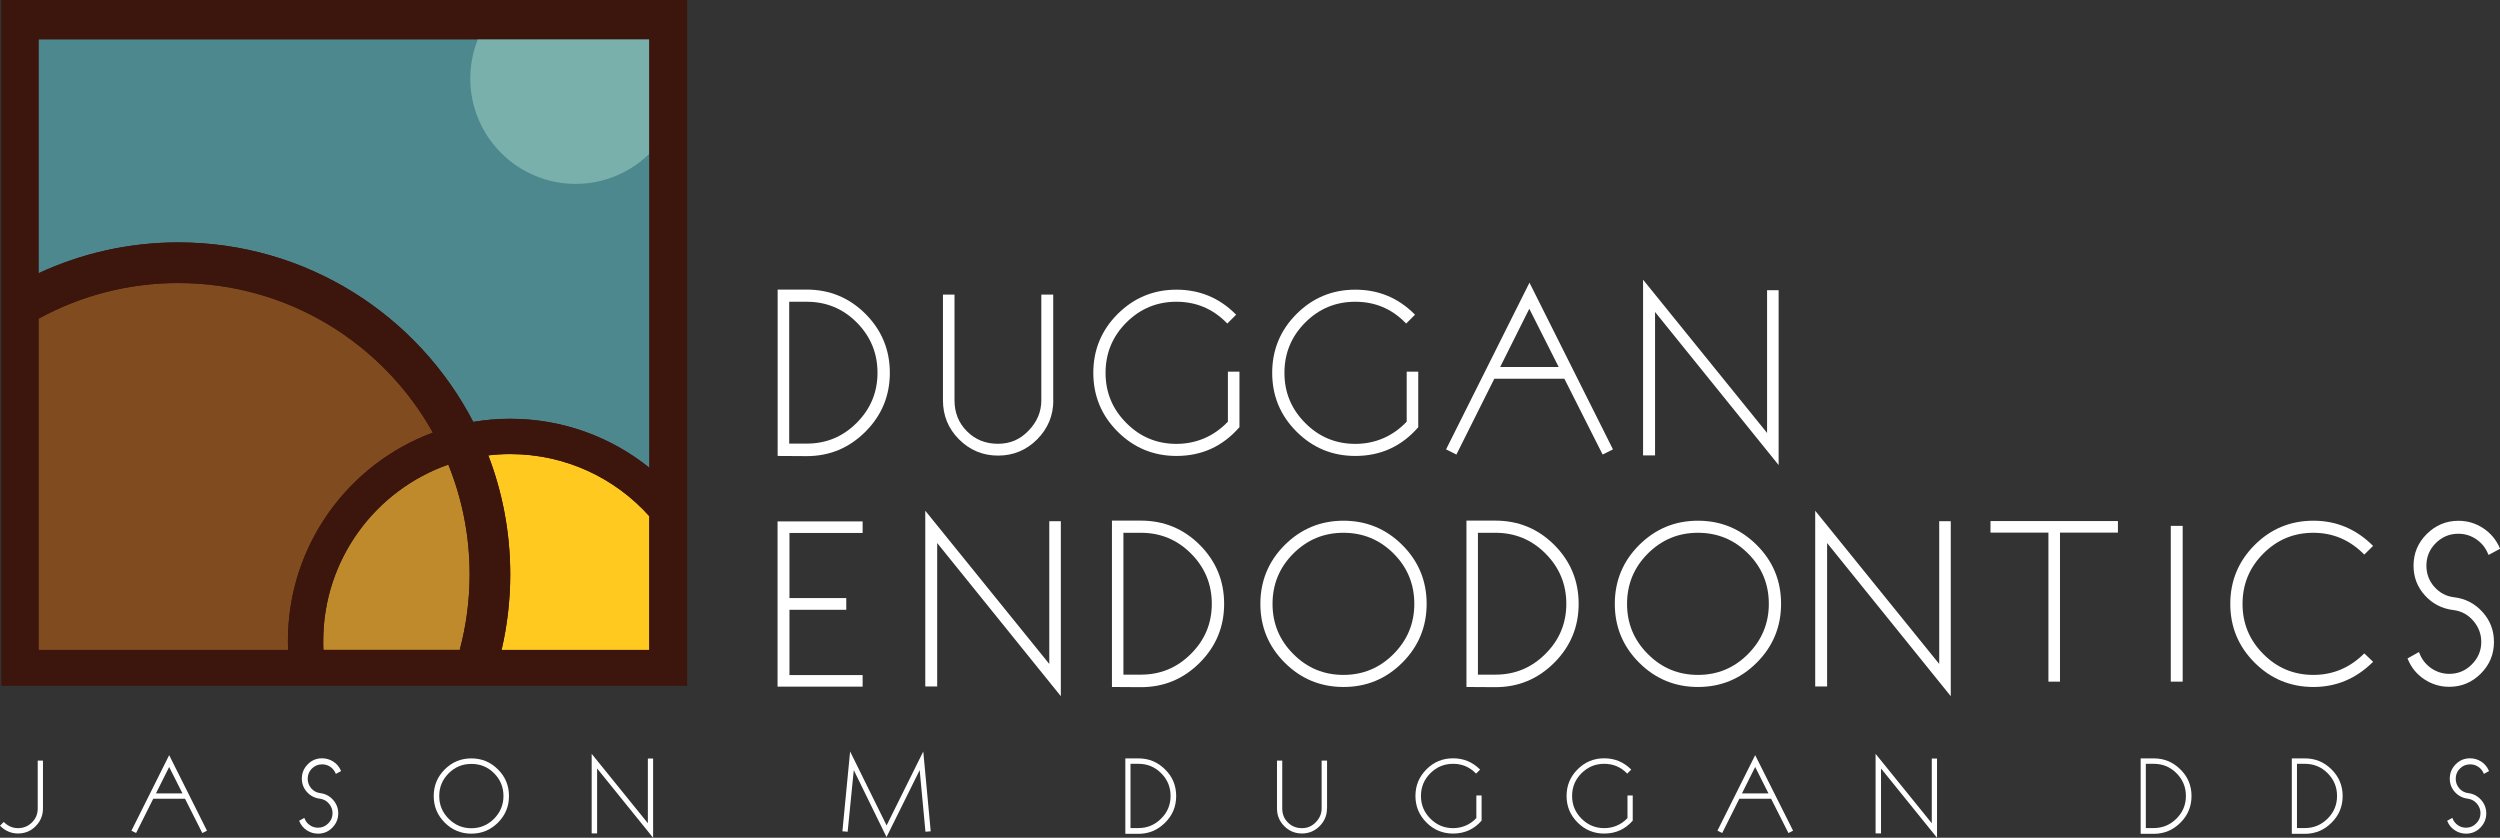 <?xml version="1.0" encoding="UTF-8"?><svg id="Layer_1" xmlns="http://www.w3.org/2000/svg" viewBox="0 0 285.67 95.73"><rect x="0" y="0" width="285.67" height="95.73" fill="#333333" stroke="none"/><defs><style>.cls-1{fill:#7f4b1f;}.cls-2{fill:#7ab0ab;}.cls-3{fill:#fff;}.cls-4{fill:#be8a2c;}.cls-5{fill:#4c888e;}.cls-6{fill:#3c150c;}.cls-7{fill:#ffc91f;}</style></defs><path class="cls-3" d="M4.91,86.91v5.47c0,.79-.28,1.46-.83,2.02s-1.23.84-2.02.84-1.48-.3-2.06-.89l.43-.43c.46.47,1.01.71,1.63.71s1.16-.22,1.6-.66c.44-.44.65-.97.65-1.59v-5.47s.6,0,.6,0Z"/><path class="cls-3" d="M23.65,94.92l-.53.27-1.98-3.92h-3.63l-1.96,3.92-.53-.27,4.31-8.63,4.32,8.63ZM20.85,90.66l-1.52-3.02-1.51,3.02h3.03Z"/><path class="cls-3" d="M38.97,88.11l-.59.32-.03-.06c-.13-.31-.33-.56-.61-.75s-.59-.28-.93-.28c-.46,0-.85.16-1.17.48s-.48.71-.48,1.17c0,.42.14.78.41,1.1.28.31.62.49,1.03.54.58.07,1.07.33,1.46.77.39.44.59.95.59,1.54,0,.64-.23,1.18-.68,1.64s-1,.68-1.63.68c-.47,0-.9-.13-1.29-.39s-.67-.6-.85-1.04l-.02-.04.59-.33.03.06c.12.32.32.58.6.77.28.2.6.29.94.29.45,0,.84-.16,1.17-.49.33-.33.49-.71.49-1.17,0-.41-.14-.77-.41-1.09s-.61-.5-1.01-.56c-.6-.07-1.1-.32-1.49-.75-.4-.44-.6-.95-.6-1.55,0-.64.23-1.18.68-1.64s1-.68,1.64-.68c.46,0,.89.13,1.28.38s.67.59.86,1.02l.02.06Z"/><path class="cls-3" d="M58.16,90.96c0,1.19-.42,2.2-1.26,3.04-.84.84-1.85,1.26-3.04,1.26s-2.2-.42-3.04-1.26c-.84-.84-1.26-1.85-1.26-3.04s.42-2.2,1.26-3.04c.84-.84,1.85-1.26,3.04-1.26s2.2.42,3.04,1.26c.84.83,1.26,1.85,1.26,3.04ZM57.53,90.96c0-1.02-.36-1.89-1.07-2.6-.71-.72-1.58-1.07-2.6-1.07s-1.87.36-2.59,1.07c-.72.72-1.08,1.58-1.08,2.6s.36,1.88,1.08,2.6,1.58,1.08,2.59,1.08,1.87-.36,2.59-1.08c.72-.73,1.08-1.59,1.08-2.6Z"/><path class="cls-3" d="M74.63,95.73l-6.4-7.92v7.42h-.62v-9.09l6.42,7.93v-7.39h.6s0,9.05,0,9.05Z"/><path class="cls-3" d="M106.35,94.99l-.6.05-.66-7.04-3.79,7.65-3.74-7.65-.7,7.04-.6-.05.88-9.12,4.17,8.45,4.19-8.45.85,9.12Z"/><path class="cls-3" d="M134.4,90.96c0,1.19-.42,2.21-1.27,3.05-.84.84-1.86,1.27-3.04,1.27h-1.5v-8.62h1.5c1.19,0,2.2.42,3.04,1.26.85.83,1.27,1.85,1.27,3.04ZM133.76,90.95c0-1.01-.36-1.88-1.07-2.59-.71-.72-1.58-1.08-2.6-1.08h-.91v7.34h.91c1.01,0,1.87-.36,2.59-1.08.72-.71,1.08-1.58,1.08-2.59Z"/><path class="cls-3" d="M151.63,92.38c0,.79-.28,1.46-.84,2.02s-1.23.84-2.02.84-1.46-.28-2.02-.84-.83-1.23-.83-2.02v-5.47h.6v5.47c0,.64.21,1.17.64,1.6s.96.65,1.61.65,1.15-.23,1.59-.68c.44-.46.66-.98.66-1.57v-5.47h.62v5.47h0Z"/><path class="cls-3" d="M169.3,93.77c-.86.99-1.95,1.48-3.26,1.48-1.19,0-2.2-.42-3.04-1.26-.84-.84-1.26-1.85-1.26-3.04s.42-2.2,1.26-3.04c.84-.84,1.85-1.26,3.04-1.26s2.21.42,3.05,1.25l.04.04-.46.46-.04-.04c-.71-.72-1.57-1.08-2.59-1.08s-1.87.36-2.59,1.07c-.72.72-1.08,1.58-1.08,2.6s.36,1.88,1.08,2.6,1.58,1.08,2.59,1.08,1.94-.38,2.66-1.15v-2.58h.6v2.87h0Z"/><path class="cls-3" d="M186.57,93.77c-.86.99-1.95,1.48-3.26,1.48-1.19,0-2.2-.42-3.04-1.26-.84-.84-1.26-1.85-1.26-3.04s.42-2.2,1.26-3.04c.84-.84,1.85-1.26,3.04-1.26s2.21.42,3.05,1.25l.04.04-.46.46-.04-.04c-.71-.72-1.57-1.08-2.59-1.08s-1.87.36-2.59,1.07c-.72.72-1.08,1.58-1.08,2.6s.36,1.88,1.08,2.6,1.58,1.08,2.59,1.08,1.94-.38,2.66-1.15v-2.58h.6v2.87h0Z"/><path class="cls-3" d="M204.89,94.92l-.53.27-1.98-3.92h-3.63l-1.96,3.92-.54-.27,4.31-8.63,4.33,8.63ZM202.08,90.66l-1.52-3.02-1.51,3.02h3.03Z"/><path class="cls-3" d="M221.34,95.73l-6.4-7.92v7.42h-.62v-9.09l6.42,7.93v-7.39h.6v9.05h0Z"/><path class="cls-3" d="M250.42,90.96c0,1.19-.42,2.21-1.27,3.05-.84.84-1.86,1.27-3.04,1.27h-1.5v-8.62h1.5c1.19,0,2.2.42,3.04,1.26.85.83,1.27,1.85,1.27,3.04ZM249.78,90.95c0-1.01-.36-1.88-1.07-2.59-.71-.72-1.58-1.08-2.6-1.08h-.91v7.34h.91c1.01,0,1.87-.36,2.59-1.08.72-.71,1.08-1.58,1.08-2.59Z"/><path class="cls-3" d="M267.69,90.96c0,1.19-.42,2.21-1.27,3.05-.84.84-1.86,1.27-3.04,1.27h-1.5v-8.62h1.5c1.19,0,2.2.42,3.04,1.26.84.83,1.27,1.85,1.27,3.04ZM267.05,90.95c0-1.01-.36-1.88-1.07-2.59-.71-.72-1.58-1.08-2.6-1.08h-.91v7.34h.91c1.01,0,1.87-.36,2.59-1.08.72-.71,1.08-1.58,1.08-2.59Z"/><path class="cls-3" d="M284.42,88.11l-.59.32-.03-.06c-.13-.31-.33-.56-.61-.75s-.59-.28-.93-.28c-.46,0-.85.16-1.17.48s-.48.71-.48,1.17c0,.42.14.78.41,1.1.28.31.62.49,1.03.54.58.07,1.07.33,1.46.77.39.44.59.95.59,1.54,0,.64-.23,1.18-.68,1.64-.45.46-1,.68-1.63.68-.47,0-.9-.13-1.29-.39s-.67-.6-.85-1.04l-.02-.04.59-.33.03.06c.12.32.32.58.6.77.28.2.6.29.94.29.45,0,.84-.16,1.16-.49.33-.33.49-.71.49-1.17,0-.41-.14-.77-.41-1.09s-.61-.5-1.01-.56c-.6-.07-1.1-.32-1.49-.75-.4-.44-.6-.95-.6-1.55,0-.64.23-1.18.68-1.64.46-.46,1-.68,1.64-.68.46,0,.89.13,1.28.38.38.25.67.59.86,1.02l.03.06Z"/><path class="cls-3" d="M101.68,42.6c0,2.62-.93,4.87-2.79,6.73s-4.1,2.79-6.71,2.79l-3.32-.02v-19.01h3.32c2.62,0,4.87.93,6.72,2.78,1.85,1.86,2.78,4.1,2.78,6.73ZM100.27,42.59c0-2.23-.79-4.14-2.36-5.73-1.58-1.59-3.49-2.38-5.73-2.38h-2v16.21h2c2.23,0,4.14-.79,5.72-2.38s2.37-3.49,2.37-5.72Z"/><path class="cls-3" d="M120.36,45.74c0,1.75-.62,3.23-1.85,4.47-1.23,1.23-2.72,1.85-4.46,1.85s-3.23-.62-4.46-1.85c-1.23-1.23-1.84-2.72-1.84-4.47v-12.08h1.32v12.08c0,1.41.47,2.59,1.42,3.54.94.95,2.12,1.43,3.54,1.43s2.55-.5,3.51-1.51c.97-1,1.45-2.16,1.45-3.46v-12.08h1.36v12.08h0Z"/><path class="cls-3" d="M141.62,48.82c-1.91,2.19-4.3,3.28-7.19,3.28-2.62,0-4.87-.93-6.72-2.78-1.86-1.86-2.78-4.1-2.78-6.72s.93-4.87,2.78-6.72c1.86-1.85,4.1-2.78,6.72-2.78s4.87.92,6.73,2.77l.09.09-1.01,1.01-.09-.09c-1.57-1.6-3.48-2.4-5.72-2.4s-4.13.79-5.72,2.37c-1.58,1.58-2.38,3.5-2.38,5.75s.79,4.15,2.38,5.74c1.58,1.59,3.49,2.38,5.72,2.38s4.28-.85,5.88-2.54v-5.71h1.32v6.35h-.01Z"/><path class="cls-3" d="M162.06,48.82c-1.91,2.19-4.3,3.28-7.19,3.28-2.63,0-4.87-.93-6.72-2.78-1.86-1.86-2.78-4.1-2.78-6.72s.93-4.87,2.78-6.72c1.85-1.85,4.09-2.78,6.72-2.78s4.87.92,6.73,2.77l.09.09-1.01,1.01-.09-.09c-1.57-1.6-3.47-2.4-5.72-2.4s-4.14.79-5.72,2.37c-1.58,1.58-2.38,3.5-2.38,5.75s.79,4.15,2.38,5.74c1.58,1.59,3.49,2.38,5.72,2.38s4.28-.85,5.87-2.54v-5.71h1.32v6.35Z"/><path class="cls-3" d="M184.31,51.35l-1.18.59-4.37-8.66h-8.01l-4.33,8.66-1.18-.59,9.53-19.05,9.54,19.05ZM178.11,41.94l-3.36-6.66-3.33,6.66h6.69Z"/><path class="cls-3" d="M203.24,53.14l-14.12-17.49v16.39h-1.37v-20.08l14.17,17.51v-16.31h1.32v19.98h0Z"/><path class="cls-3" d="M98.57,78.46h-9.72v-18.88h9.72v1.32h-8.36v7.44h6.49v1.34h-6.49v7.46h8.36v1.32Z"/><path class="cls-3" d="M121.21,79.54l-14.12-17.49v16.39h-1.36v-20.08l14.17,17.51v-16.31h1.32v19.98h0Z"/><path class="cls-3" d="M139.88,69c0,2.62-.93,4.87-2.79,6.73s-4.1,2.79-6.71,2.79l-3.32-.02v-19.01h3.32c2.62,0,4.87.93,6.72,2.78,1.85,1.86,2.78,4.1,2.78,6.73ZM138.47,68.99c0-2.23-.79-4.14-2.37-5.73s-3.49-2.38-5.73-2.38h-2v16.21h2c2.23,0,4.14-.79,5.72-2.38,1.59-1.58,2.38-3.49,2.38-5.72Z"/><path class="cls-3" d="M163.02,69c0,2.62-.93,4.87-2.78,6.72-1.86,1.86-4.1,2.78-6.72,2.78s-4.87-.93-6.72-2.78c-1.86-1.86-2.78-4.1-2.78-6.72s.93-4.87,2.78-6.72c1.86-1.85,4.1-2.78,6.72-2.78s4.87.93,6.72,2.78c1.85,1.85,2.78,4.09,2.78,6.72ZM161.61,69c0-2.25-.79-4.17-2.37-5.75s-3.49-2.37-5.73-2.37-4.13.79-5.72,2.37c-1.58,1.58-2.38,3.5-2.38,5.75s.79,4.15,2.38,5.74c1.58,1.59,3.49,2.38,5.72,2.38s4.14-.79,5.72-2.38c1.59-1.59,2.38-3.51,2.38-5.74Z"/><path class="cls-3" d="M180.39,69c0,2.62-.93,4.87-2.79,6.73s-4.1,2.79-6.71,2.79l-3.32-.02v-19.01h3.32c2.62,0,4.87.93,6.72,2.78,1.85,1.86,2.78,4.1,2.78,6.73ZM178.98,68.99c0-2.23-.79-4.14-2.37-5.73s-3.49-2.38-5.73-2.38h-2v16.21h2c2.23,0,4.14-.79,5.72-2.38,1.59-1.58,2.38-3.49,2.38-5.72Z"/><path class="cls-3" d="M203.52,69c0,2.62-.93,4.87-2.78,6.72-1.86,1.86-4.1,2.78-6.72,2.78s-4.87-.93-6.72-2.78c-1.86-1.86-2.78-4.1-2.78-6.72s.93-4.87,2.78-6.72c1.86-1.85,4.1-2.78,6.72-2.78s4.87.93,6.72,2.78c1.86,1.85,2.78,4.09,2.78,6.72ZM202.12,69c0-2.25-.79-4.17-2.37-5.75s-3.49-2.37-5.73-2.37-4.13.79-5.72,2.37c-1.58,1.58-2.38,3.5-2.38,5.75s.79,4.15,2.38,5.74c1.58,1.59,3.49,2.38,5.72,2.38s4.14-.79,5.72-2.38,2.38-3.51,2.38-5.74Z"/><path class="cls-3" d="M222.9,79.54l-14.12-17.49v16.39h-1.36v-20.08l14.17,17.51v-16.31h1.32v19.98h-.01Z"/><path class="cls-3" d="M242.01,60.86h-6.62v17.03h-1.32v-17.03h-6.62v-1.32h14.56v1.32Z"/><path class="cls-3" d="M249.41,60.09v17.8h-1.36v-17.8h1.36Z"/><path class="cls-3" d="M271.17,75.62c-1.92,1.92-4.2,2.88-6.82,2.88s-4.87-.93-6.72-2.78c-1.86-1.86-2.78-4.1-2.78-6.72s.93-4.87,2.78-6.72,4.09-2.78,6.72-2.78,4.9.96,6.82,2.88c-.62.62-.96.95-1.01.99-1.63-1.66-3.56-2.49-5.81-2.49s-4.14.79-5.72,2.37c-1.58,1.58-2.38,3.5-2.38,5.75s.79,4.15,2.38,5.74c1.58,1.59,3.49,2.38,5.72,2.38s4.18-.82,5.81-2.46l1.01.96Z"/><path class="cls-3" d="M285.67,62.71l-1.3.7-.07-.13c-.28-.69-.73-1.24-1.34-1.66-.62-.42-1.3-.63-2.05-.63-1.01,0-1.87.36-2.58,1.07s-1.07,1.57-1.07,2.58c0,.92.3,1.73.91,2.42.61.69,1.37,1.09,2.28,1.19,1.29.16,2.37.73,3.23,1.69.87.97,1.3,2.1,1.3,3.41,0,1.41-.5,2.62-1.5,3.62s-2.2,1.51-3.61,1.51c-1.04,0-1.99-.29-2.85-.86-.86-.57-1.48-1.33-1.88-2.29l-.04-.09,1.3-.73.07.13c.26.7.71,1.27,1.33,1.71.62.43,1.32.65,2.08.65,1,0,1.86-.36,2.57-1.08.72-.72,1.08-1.58,1.08-2.57,0-.89-.3-1.69-.9-2.4-.6-.7-1.34-1.11-2.22-1.23-1.32-.15-2.42-.7-3.3-1.66-.88-.96-1.32-2.1-1.32-3.42,0-1.41.5-2.61,1.51-3.62,1.01-1,2.21-1.51,3.62-1.51,1.03,0,1.96.28,2.82.84.85.56,1.48,1.31,1.89,2.24l.04.12Z"/><rect class="cls-6" x=".15" width="78.37" height="78.37"/><path class="cls-7" d="M58.3,51.88c-.85,0-1.68.05-2.51.15,1.62,4.22,2.51,8.8,2.51,13.6,0,2.97-.34,5.86-.99,8.63h16.86v-15.3c-3.9-4.35-9.57-7.08-15.87-7.08Z"/><path class="cls-1" d="M32.93,74.26c0-.34-.03-.67-.03-1.01,0-10.92,6.89-20.23,16.56-23.82-5.69-10.2-16.58-17.09-29.09-17.09-5.78,0-11.21,1.47-15.94,4.06v37.86h28.5Z"/><path class="cls-4" d="M51.22,53.08c-8.32,2.92-14.29,10.84-14.29,20.16,0,.34,0,.68.02,1.01h15.58c.74-2.75,1.13-5.65,1.13-8.63,0-4.43-.86-8.66-2.44-12.54Z"/><path class="cls-5" d="M54.07,48.21c1.38-.23,2.79-.36,4.23-.36,6.01,0,11.53,2.09,15.88,5.58V4.51H4.43v26.7c4.85-2.25,10.25-3.51,15.94-3.51,14.67,0,27.39,8.33,33.7,20.51Z"/><path class="cls-6" d="M20.38,32.34c12.51,0,23.4,6.9,29.09,17.09,1.47-.55,3.02-.96,4.61-1.22-6.32-12.18-19.04-20.51-33.7-20.51-5.69,0-11.1,1.26-15.94,3.51v5.19c4.73-2.59,10.16-4.06,15.94-4.06Z"/><path class="cls-6" d="M53.67,65.63c0,2.98-.4,5.88-1.13,8.63h4.78c.64-2.77.99-5.66.99-8.63,0-4.79-.89-9.38-2.51-13.6-1.58.19-3.11.54-4.57,1.05,1.57,3.88,2.44,8.11,2.44,12.55Z"/><path class="cls-6" d="M54.07,48.21c.64,1.24,1.22,2.51,1.72,3.83.82-.1,1.66-.15,2.51-.15,6.3,0,11.97,2.73,15.88,7.07v-5.52c-4.35-3.49-9.87-5.58-15.88-5.58-1.44-.01-2.85.12-4.23.35Z"/><path class="cls-6" d="M32.9,73.25c0,.34,0,.68.03,1.01h4.03c-.02-.34-.02-.67-.02-1.01,0-9.32,5.97-17.24,14.29-20.16-.51-1.26-1.1-2.48-1.76-3.66-9.68,3.59-16.57,12.9-16.57,23.82Z"/><path class="cls-6" d="M55.79,52.03c-.5-1.31-1.08-2.59-1.72-3.83-1.59.27-3.13.68-4.61,1.22.66,1.18,1.24,2.4,1.76,3.66,1.46-.51,2.99-.86,4.57-1.05Z"/><path class="cls-2" d="M54.59,4.52c-.55,1.38-.85,2.88-.85,4.45,0,6.65,5.39,12.04,12.04,12.04,3.26,0,6.21-1.3,8.38-3.4V4.52h-19.57Z"/></svg>